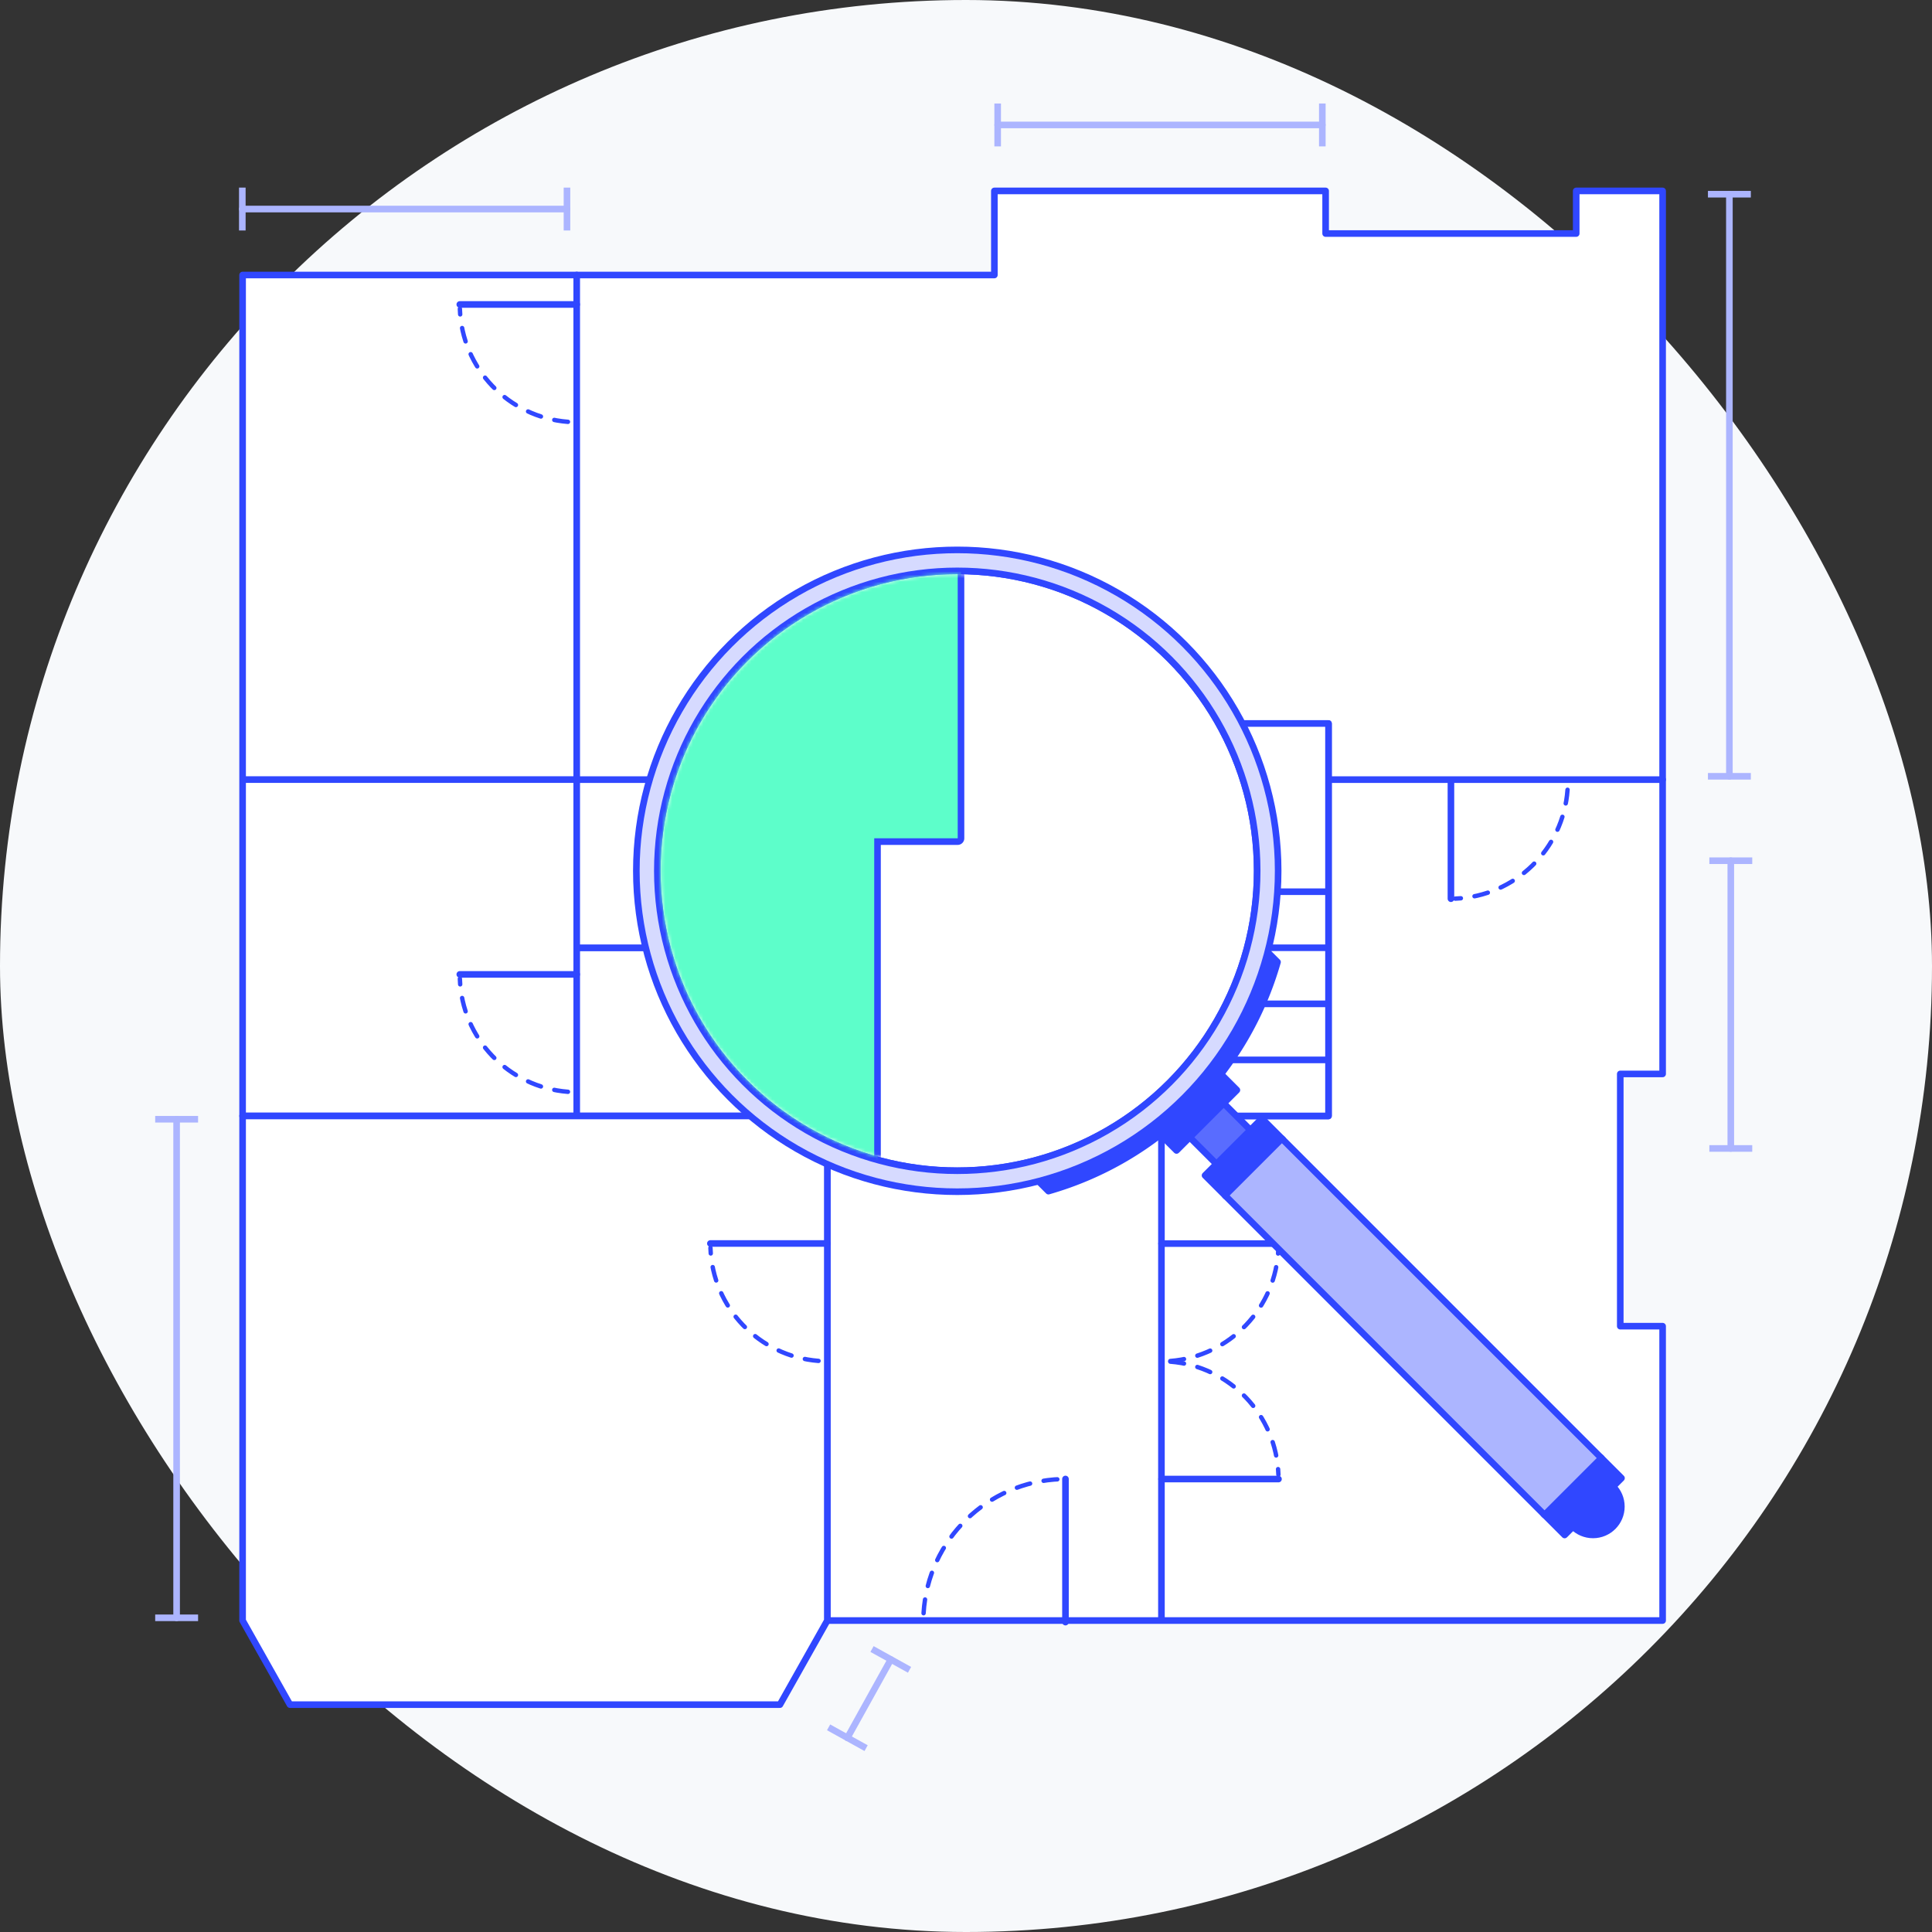 <svg xmlns="http://www.w3.org/2000/svg" xmlns:xlink="http://www.w3.org/1999/xlink" width="560" height="560" viewBox="0 0 560 560">
    <rect x="0" y="0" width="560" height="560" fill="#333333" stroke="none"/>
    <defs>
        <circle id="a" cx="86.12" cy="86.296" r="85.976"/>
    </defs>
    <g fill="none" fill-rule="evenodd">
        <rect width="560" height="560" fill="#F7F9FB" rx="280"/>
        <g transform="translate(9 30)">
            <path fill="#FFF" fill-rule="nonzero" stroke="#3047FF" stroke-linecap="round" stroke-linejoin="round" stroke-width="1.912" d="M472.92 439.72V354.4h-12.28v-73.12h12.28v-85.312h-96.848v97.496h-48.424V439.72zM230.8 244.712h-72.632v48.752H230.8V439.72h96.848V293.464h-48.424v-97.496H230.8zM61.32 195.968h96.848v97.504H61.32zM61.32 49.712h96.848V195.96H61.32z"/>
            <path fill="#FFF" fill-rule="nonzero" stroke="#3047FF" stroke-linecap="round" stroke-linejoin="round" stroke-width="1.912" d="M158.168 195.968H230.8v48.752h-72.632zM61.32 293.464V439.72l13.728 24.376h142.024L230.8 439.72V293.464z"/>
            <path fill="#FFF" fill-rule="nonzero" stroke="#3047FF" stroke-linecap="round" stroke-linejoin="round" stroke-width="1.912" d="M279.224 179.712h96.848v16.256h96.848V25.336h-25.048v12.36H375.24v-12.36h-96.016v24.376H158.168v146.256h121.056z"/>
            <path stroke="#3047FF" stroke-linecap="round" stroke-linejoin="round" stroke-width="1.272" d="M158.168 92.368"/>
            <path stroke="#3047FF" stroke-dasharray="4" stroke-linecap="round" stroke-linejoin="round" stroke-width="1.272" d="M155.624 92.272c-17.26-1.347-30.749-15.45-31.328-32.752"/>
            <path stroke="#3047FF" stroke-linecap="round" stroke-linejoin="round" stroke-width="1.272" d="M124.272 58.248"/>
            <path stroke="#3047FF" stroke-linecap="round" stroke-linejoin="round" stroke-width="1.912" d="M124.272 58.248h33.896"/>
            <path stroke="#3047FF" stroke-linecap="round" stroke-linejoin="round" stroke-width="1.272" d="M237.832 195.968"/>
            <path stroke="#3047FF" stroke-dasharray="0" stroke-linecap="round" stroke-linejoin="round" stroke-width="1.272" d="M237.92 193.424c1.221-17.273 15.234-30.865 32.536-31.56"/>
            <path stroke="#3047FF" stroke-linecap="round" stroke-linejoin="round" stroke-width="1.272" d="M271.728 161.84"/>
            <path stroke="#3047FF" stroke-linecap="round" stroke-linejoin="round" stroke-width="1.912" d="M271.728 161.84v34.128"/>
            <path stroke="#3047FF" stroke-linecap="round" stroke-linejoin="round" stroke-width="1.272" d="M258.624 440.176"/>
            <path stroke="#3047FF" stroke-dasharray="4" stroke-linecap="round" stroke-linejoin="round" stroke-width="1.272" d="M258.704 437.6c1.247-21.296 18.504-38.14 39.824-38.872"/>
            <path stroke="#3047FF" stroke-linecap="round" stroke-linejoin="round" stroke-width="1.272" d="M299.832 398.688"/>
            <path stroke="#3047FF" stroke-linecap="round" stroke-linejoin="round" stroke-width="1.912" d="M299.832 398.688v41.488"/>
            <path stroke="#3047FF" stroke-linecap="round" stroke-linejoin="round" stroke-width="1.272" d="M445.456 196.368"/>
            <path stroke="#3047FF" stroke-dasharray="4" stroke-linecap="round" stroke-linejoin="round" stroke-width="1.272" d="M445.36 198.912c-1.219 17.283-15.247 30.88-32.56 31.56"/>
            <path stroke="#3047FF" stroke-linecap="round" stroke-linejoin="round" stroke-width="1.272" d="M411.56 230.496"/>
            <path stroke="#3047FF" stroke-linecap="round" stroke-linejoin="round" stroke-width="1.912" d="M411.56 230.496v-34.128"/>
            <path stroke="#3047FF" stroke-linecap="round" stroke-linejoin="round" stroke-width="1.272" d="M230.8 364.56"/>
            <path stroke="#3047FF" stroke-dasharray="4" stroke-linecap="round" stroke-linejoin="round" stroke-width="1.272" d="M228.256 364.464c-17.262-1.347-30.753-15.455-31.328-32.76"/>
            <path stroke="#3047FF" stroke-linecap="round" stroke-linejoin="round" stroke-width="1.272" d="M196.904 330.432"/>
            <path stroke="#3047FF" stroke-linecap="round" stroke-linejoin="round" stroke-width="1.912" d="M196.904 330.432H230.8"/>
            <path stroke="#3047FF" stroke-linecap="round" stroke-linejoin="round" stroke-width="1.272" d="M158.168 286.56"/>
            <path stroke="#3047FF" stroke-dasharray="4" stroke-linecap="round" stroke-linejoin="round" stroke-width="1.272" d="M155.624 286.464c-17.262-1.347-30.753-15.455-31.328-32.76"/>
            <path stroke="#3047FF" stroke-linecap="round" stroke-linejoin="round" stroke-width="1.272" d="M124.272 252.432"/>
            <path stroke="#3047FF" stroke-linecap="round" stroke-linejoin="round" stroke-width="1.912" d="M124.272 252.432h33.896"/>
            <path stroke="#3047FF" stroke-linecap="round" stroke-linejoin="round" stroke-width="1.272" d="M327.68 364.592"/>
            <path stroke="#3047FF" stroke-dasharray="4" stroke-linecap="round" stroke-linejoin="round" stroke-width="1.272" d="M330.224 364.68c17.259 1.354 30.746 15.458 31.328 32.76"/>
            <path stroke="#3047FF" stroke-linecap="round" stroke-linejoin="round" stroke-width="1.272" d="M361.576 398.712"/>
            <path stroke="#3047FF" stroke-linecap="round" stroke-linejoin="round" stroke-width="1.912" d="M361.576 398.712H327.68"/>
            <path stroke="#3047FF" stroke-linecap="round" stroke-linejoin="round" stroke-width="1.272" d="M327.68 364.592"/>
            <path stroke="#3047FF" stroke-dasharray="4" stroke-linecap="round" stroke-linejoin="round" stroke-width="1.272" d="M330.224 364.496c17.259-1.354 30.746-15.458 31.328-32.76"/>
            <path stroke="#3047FF" stroke-linecap="round" stroke-linejoin="round" stroke-width="1.272" d="M361.576 330.464"/>
            <path stroke="#3047FF" stroke-linecap="round" stroke-linejoin="round" stroke-width="1.912" d="M361.576 330.464H327.68"/>
            <path fill="#FFF" fill-rule="nonzero" stroke="#3047FF" stroke-linecap="round" stroke-linejoin="round" stroke-width="1.912" d="M327.648 277.216h48.424v16.248h-48.424zM327.648 260.968h48.424v16.248h-48.424zM327.648 244.712h48.424v16.248h-48.424zM279.224 277.216h48.424v16.248h-48.424zM279.224 260.968h48.424v16.248h-48.424zM279.224 244.712h48.424v16.248h-48.424zM327.648 228.464h48.424v16.248h-48.424zM279.224 228.464h48.424v16.248h-48.424zM279.224 179.712h96.848v48.752h-96.848z"/>
            <path fill="#596CFF" fill-rule="nonzero" stroke="#3047FF" stroke-linecap="round" stroke-linejoin="round" stroke-width="1.912" d="M335.638 299.434l9.849-9.849 8.168 8.169-9.848 9.848z"/>
            <circle cx="452.744" cy="406.688" r="8.216" fill="#3047FF" fill-rule="nonzero" stroke="#3047FF" stroke-linecap="round" stroke-linejoin="round" stroke-width="1.912"/>
            <path fill="#3047FF" fill-rule="nonzero" stroke="#3047FF" stroke-linecap="round" stroke-linejoin="round" stroke-width="1.912" d="M323.853 295.298l17.502-17.502 8.168 8.169-17.502 17.502zM340.283 310.705l16.484-16.484 6.064 6.064-16.484 16.484zM438.45 408.865l16.484-16.484 6.064 6.064-16.484 16.484z"/>
            <path fill="#ACB5FF" fill-rule="nonzero" stroke="#3047FF" stroke-linecap="round" stroke-linejoin="round" stroke-width="1.912" d="M346.082 316.51l16.484-16.484 92.608 92.608-16.484 16.484z"/>
            <path fill="#3047FF" fill-rule="nonzero" stroke="#3047FF" stroke-linecap="round" stroke-linejoin="round" stroke-width="1.912" d="M294.896 315.256a96.632 96.632 0 0 0 66.4-66.4L301.672 189.2l-66.4 66.4 59.624 59.656z"/>
            <circle cx="268.464" cy="222.408" r="93.016" fill="#D6DAFF" fill-rule="nonzero" stroke="#3047FF" stroke-linecap="round" stroke-linejoin="round" stroke-width="1.912"/>
            <circle cx="268.464" cy="222.408" r="85.984" fill="#FFF" fill-rule="nonzero" stroke="#3047FF" stroke-linecap="round" stroke-linejoin="round" stroke-width="1.912"/>
            <circle cx="268.464" cy="222.408" r="85.976" fill="#FFF" fill-rule="nonzero"/>
            <g stroke="#3047FF" stroke-linecap="round" stroke-linejoin="round" stroke-width="1.272">
                <path d="M67.256 328.008"/>
            </g>
            <g transform="translate(182.344 136.112)">
                <mask id="b" fill="#fff">
                    <use xlink:href="#a"/>
                </mask>
                <circle cx="86.12" cy="86.296" r="86.932" stroke="#3047FF" stroke-width="1.912"/>
                <path fill="#5DFECA" fill-rule="nonzero" d="M-163.84 390.064a.96.96 0 0 1-.96-.96v-252a.952.952 0 0 1 .96-.952h94.48v-191.2A.952.952 0 0 1-68.4-56H86.248a.952.952 0 0 1 .96.952v131.92c0 .53-.43.96-.96.96h-23.24v178.4h23.24a.952.952 0 0 1 .96.952v131.92c0 .53-.43.96-.96.96H-163.84z" mask="url(#b)"/>
                <path fill-rule="nonzero" stroke="#3047FF" stroke-width="1.912" d="M-163.84 390.064a.96.96 0 0 1-.96-.96v-252a.952.952 0 0 1 .96-.952h94.48v-191.2A.952.952 0 0 1-68.4-56H86.248a.952.952 0 0 1 .96.952v131.92c0 .53-.43.96-.96.96h-23.24v178.4h23.24a.952.952 0 0 1 .96.952v131.92c0 .53-.43.96-.96.96H-163.84z" mask="url(#b)"/>
            </g>
            <path stroke="#ACB5FF" stroke-linecap="round" stroke-linejoin="round" stroke-width="1.912" d="M492.272 26.296v168.712"/>
            <path fill="#ACB5FF" fill-rule="nonzero" d="M486.056 25.336h12.432v1.912h-12.432zM486.056 194.056h12.432v1.912h-12.432z"/>
            <path stroke="#ACB5FF" stroke-linecap="round" stroke-linejoin="round" stroke-width="1.912" d="M492.68 219.48v83.408"/>
            <path fill="#ACB5FF" fill-rule="nonzero" d="M486.464 218.528h12.432v1.912h-12.432zM486.464 301.928h12.432v1.912h-12.432z"/>
            <path stroke="#ACB5FF" stroke-linecap="round" stroke-linejoin="round" stroke-width="1.912" d="M280.184 6.216h94.096"/>
            <path fill="#ACB5FF" fill-rule="nonzero" d="M279.224 0h1.912v12.432h-1.912zM373.328 0h1.912v12.432h-1.912z"/>
            <path stroke="#ACB5FF" stroke-linecap="round" stroke-linejoin="round" stroke-width="1.912" d="M61.24 30.592h94.096"/>
            <path fill="#ACB5FF" fill-rule="nonzero" d="M60.28 24.376h1.912v12.432H60.28zM154.384 24.376h1.912v12.432h-1.912z"/>
            <path stroke="#ACB5FF" stroke-linecap="round" stroke-linejoin="round" stroke-width="1.912" d="M236.608 473.728l12.6-22.704"/>
            <path fill="#ACB5FF" fill-rule="nonzero" d="M230.71 471.512l.928-1.672 10.87 6.033-.928 1.672zM243.299 448.811l.927-1.672 10.871 6.031-.927 1.672z"/>
            <path stroke="#ACB5FF" stroke-linecap="round" stroke-linejoin="round" stroke-width="1.912" d="M42.192 294.424v144.512"/>
            <path fill="#ACB5FF" fill-rule="nonzero" d="M35.984 293.464h12.432v1.912H35.984zM35.984 437.976h12.432v1.912H35.984z"/>
        </g>
    </g>
</svg>
